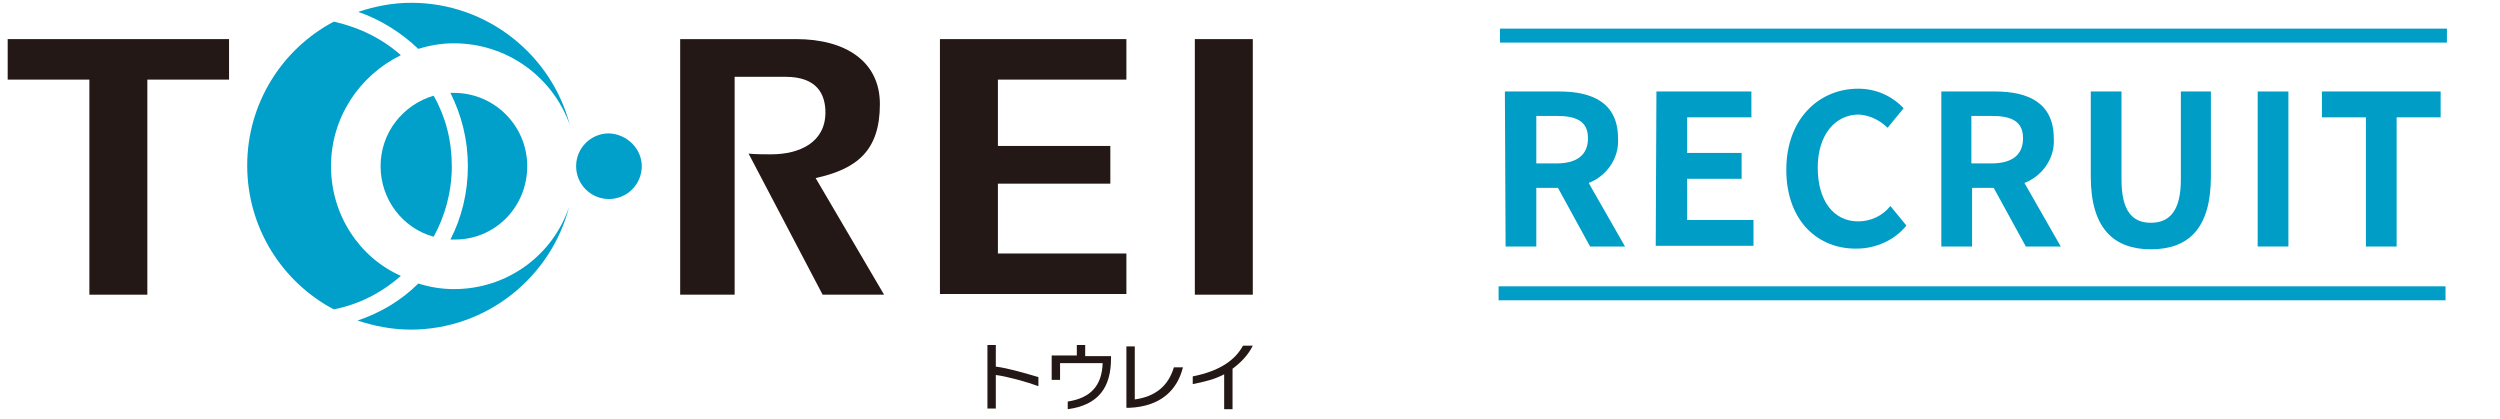 <svg enable-background="new 0 0 358 60" viewBox="0 0 358 60" xmlns="http://www.w3.org/2000/svg"><g fill="#009dc6"><path d="m215.5 13.1h7.8c4.7 0 8.4 1.6 8.4 6.7.2 2.8-1.6 5.4-4.2 6.4l5.2 9.1h-5l-4.6-8.4h-3.1v8.4h-4.4zm7.4 10.3c2.9 0 4.5-1.2 4.5-3.6s-1.6-3.2-4.5-3.2h-2.9v6.8z"/><path d="m237.2 13.1h13.6v3.7h-9.2v5.1h7.8v3.7h-7.8v5.9h9.5v3.7h-14z"/><path d="m255.8 24.3c0-7.3 4.7-11.6 10.3-11.6 2.5 0 4.8 1 6.5 2.8l-2.3 2.8c-1.1-1.1-2.6-1.8-4.1-1.9-3.4 0-5.9 2.9-5.9 7.6 0 4.8 2.3 7.7 5.8 7.7 1.8 0 3.5-.8 4.6-2.2l2.3 2.8c-1.7 2.1-4.4 3.3-7.1 3.3-5.5.1-10.1-3.9-10.1-11.3z"/><path d="m277.9 13.1h7.8c4.7 0 8.4 1.6 8.4 6.7.2 2.8-1.6 5.4-4.2 6.4l5.2 9.1h-5l-4.6-8.4h-3.1v8.4h-4.4v-22.2zm7.3 10.3c2.9 0 4.5-1.2 4.5-3.6s-1.6-3.2-4.5-3.2h-2.9v6.8z"/><path d="m299.4 25.3v-12.2h4.4v12.6c0 4.6 1.6 6.2 4.2 6.2s4.3-1.6 4.3-6.2v-12.6h4.3v12.2c0 7.4-3.2 10.4-8.6 10.4-5.3 0-8.6-3-8.6-10.4z"/><path d="m323.3 13.1h4.4v22.2h-4.4z"/><path d="m338.8 16.8h-6.3v-3.7h17v3.7h-6.3v18.5h-4.4z"/></g><path d="m214.6 42h135.6" fill="none" stroke="#009dc6" stroke-miterlimit="10" stroke-width="2.001"/><path d="m214.8 5.1h135.6" fill="none" stroke="#009dc6" stroke-miterlimit="10" stroke-width="2.001"/><path d="m176.5 52.8v5.8h-1.2v-5c-1.3.7-2.9 1.1-4.5 1.4v-1.1c4-.8 6.1-2.4 7.2-4.4h1.4c-.7 1.4-1.7 2.4-2.9 3.3z" fill="#231815"/><path d="m168.1 52.6c-.8 2.7-2.7 4.2-5.6 4.6v-7.6h-1.2v8.8h.4c4.6-.2 6.9-2.6 7.7-5.8z" fill="#231815"/><path d="m155.4 50.9v-1.5h-1.2v1.5h-3.6v3.5h1.2v-2.4h6.1c-.1 3.2-1.7 5-5 5.5v1.1c4.4-.6 6.2-3.1 6.2-7.3v-.3h-3.7z" fill="#231815"/><path d="m142.6 52.5v-3.1h-1.2v9.1h1.2v-4.8c1.6.2 4.5 1 6.1 1.6v-1.3c-1.7-.5-4.4-1.3-6.1-1.5z" fill="#231815"/><path d="m1.1 5.6h31.7v5.8h-11.7v30.8h-8.3v-30.8h-11.7z" fill="#231815"/><path d="m97.3 5.6h16.7c7.1 0 12 3.2 12 9.3 0 6.7-3.3 9.3-9.2 10.6l9.8 16.7h-8.8l-10.6-20.2c1 .1 2.5.1 3.2.1 4.1 0 7.8-1.7 7.8-6 0-2.6-1.2-5.1-5.7-5.1h-7.3v31.2h-7.8v-36.6z" fill="#231815"/><path d="m171.1 5.6h8.3v36.6h-8.3z" fill="#231815"/><path d="m91.9 23.8c0 2.6-2.1 4.7-4.7 4.7s-4.7-2.1-4.7-4.7 2.1-4.7 4.7-4.7c2.6.1 4.7 2.2 4.7 4.7z" fill="#00a0ca"/><path d="m161.3 11.4h-18.4v9.5h16.1v5.4h-16.1v10h18.4v5.8h-26.7v-36.5h26.7z" fill="#231815"/><path d="m47.4 23.8c0-7 4.1-13 10-15.9-2.7-2.4-6-4-9.6-4.8-7.4 3.9-12.4 11.7-12.4 20.6s5 16.7 12.4 20.6c3.6-.7 6.9-2.4 9.6-4.8-5.9-2.6-10-8.7-10-15.7z" fill="#00a0ca"/><path d="m59.9 7c1.6-.5 3.3-.8 5.1-.8 7.7 0 14.2 4.9 16.6 11.7-2.6-10-11.8-17.5-22.7-17.5-2.7 0-5.2.5-7.6 1.3 3.2 1.1 6.2 3 8.6 5.3z" fill="#00a0ca"/><path d="m65 41.4c-1.8 0-3.5-.3-5.1-.8-2.4 2.4-5.4 4.2-8.7 5.3 2.4.8 5 1.3 7.6 1.3 10.9 0 20.1-7.5 22.7-17.6-2.3 6.9-8.8 11.8-16.5 11.8z" fill="#00a0ca"/><path d="m64.7 23.8c0-3.7-.9-7.1-2.6-10.1-4.4 1.3-7.6 5.3-7.6 10.1s3.2 8.9 7.6 10.1c1.6-2.9 2.6-6.4 2.6-10.1z" fill="#00a0ca"/><path d="m75.5 23.8c0-5.8-4.7-10.5-10.5-10.5-.2 0-.3 0-.5 0 1.6 3.2 2.5 6.7 2.5 10.5s-.9 7.4-2.5 10.5h.5c5.8.1 10.5-4.6 10.5-10.5z" fill="#00a0ca"/></svg>